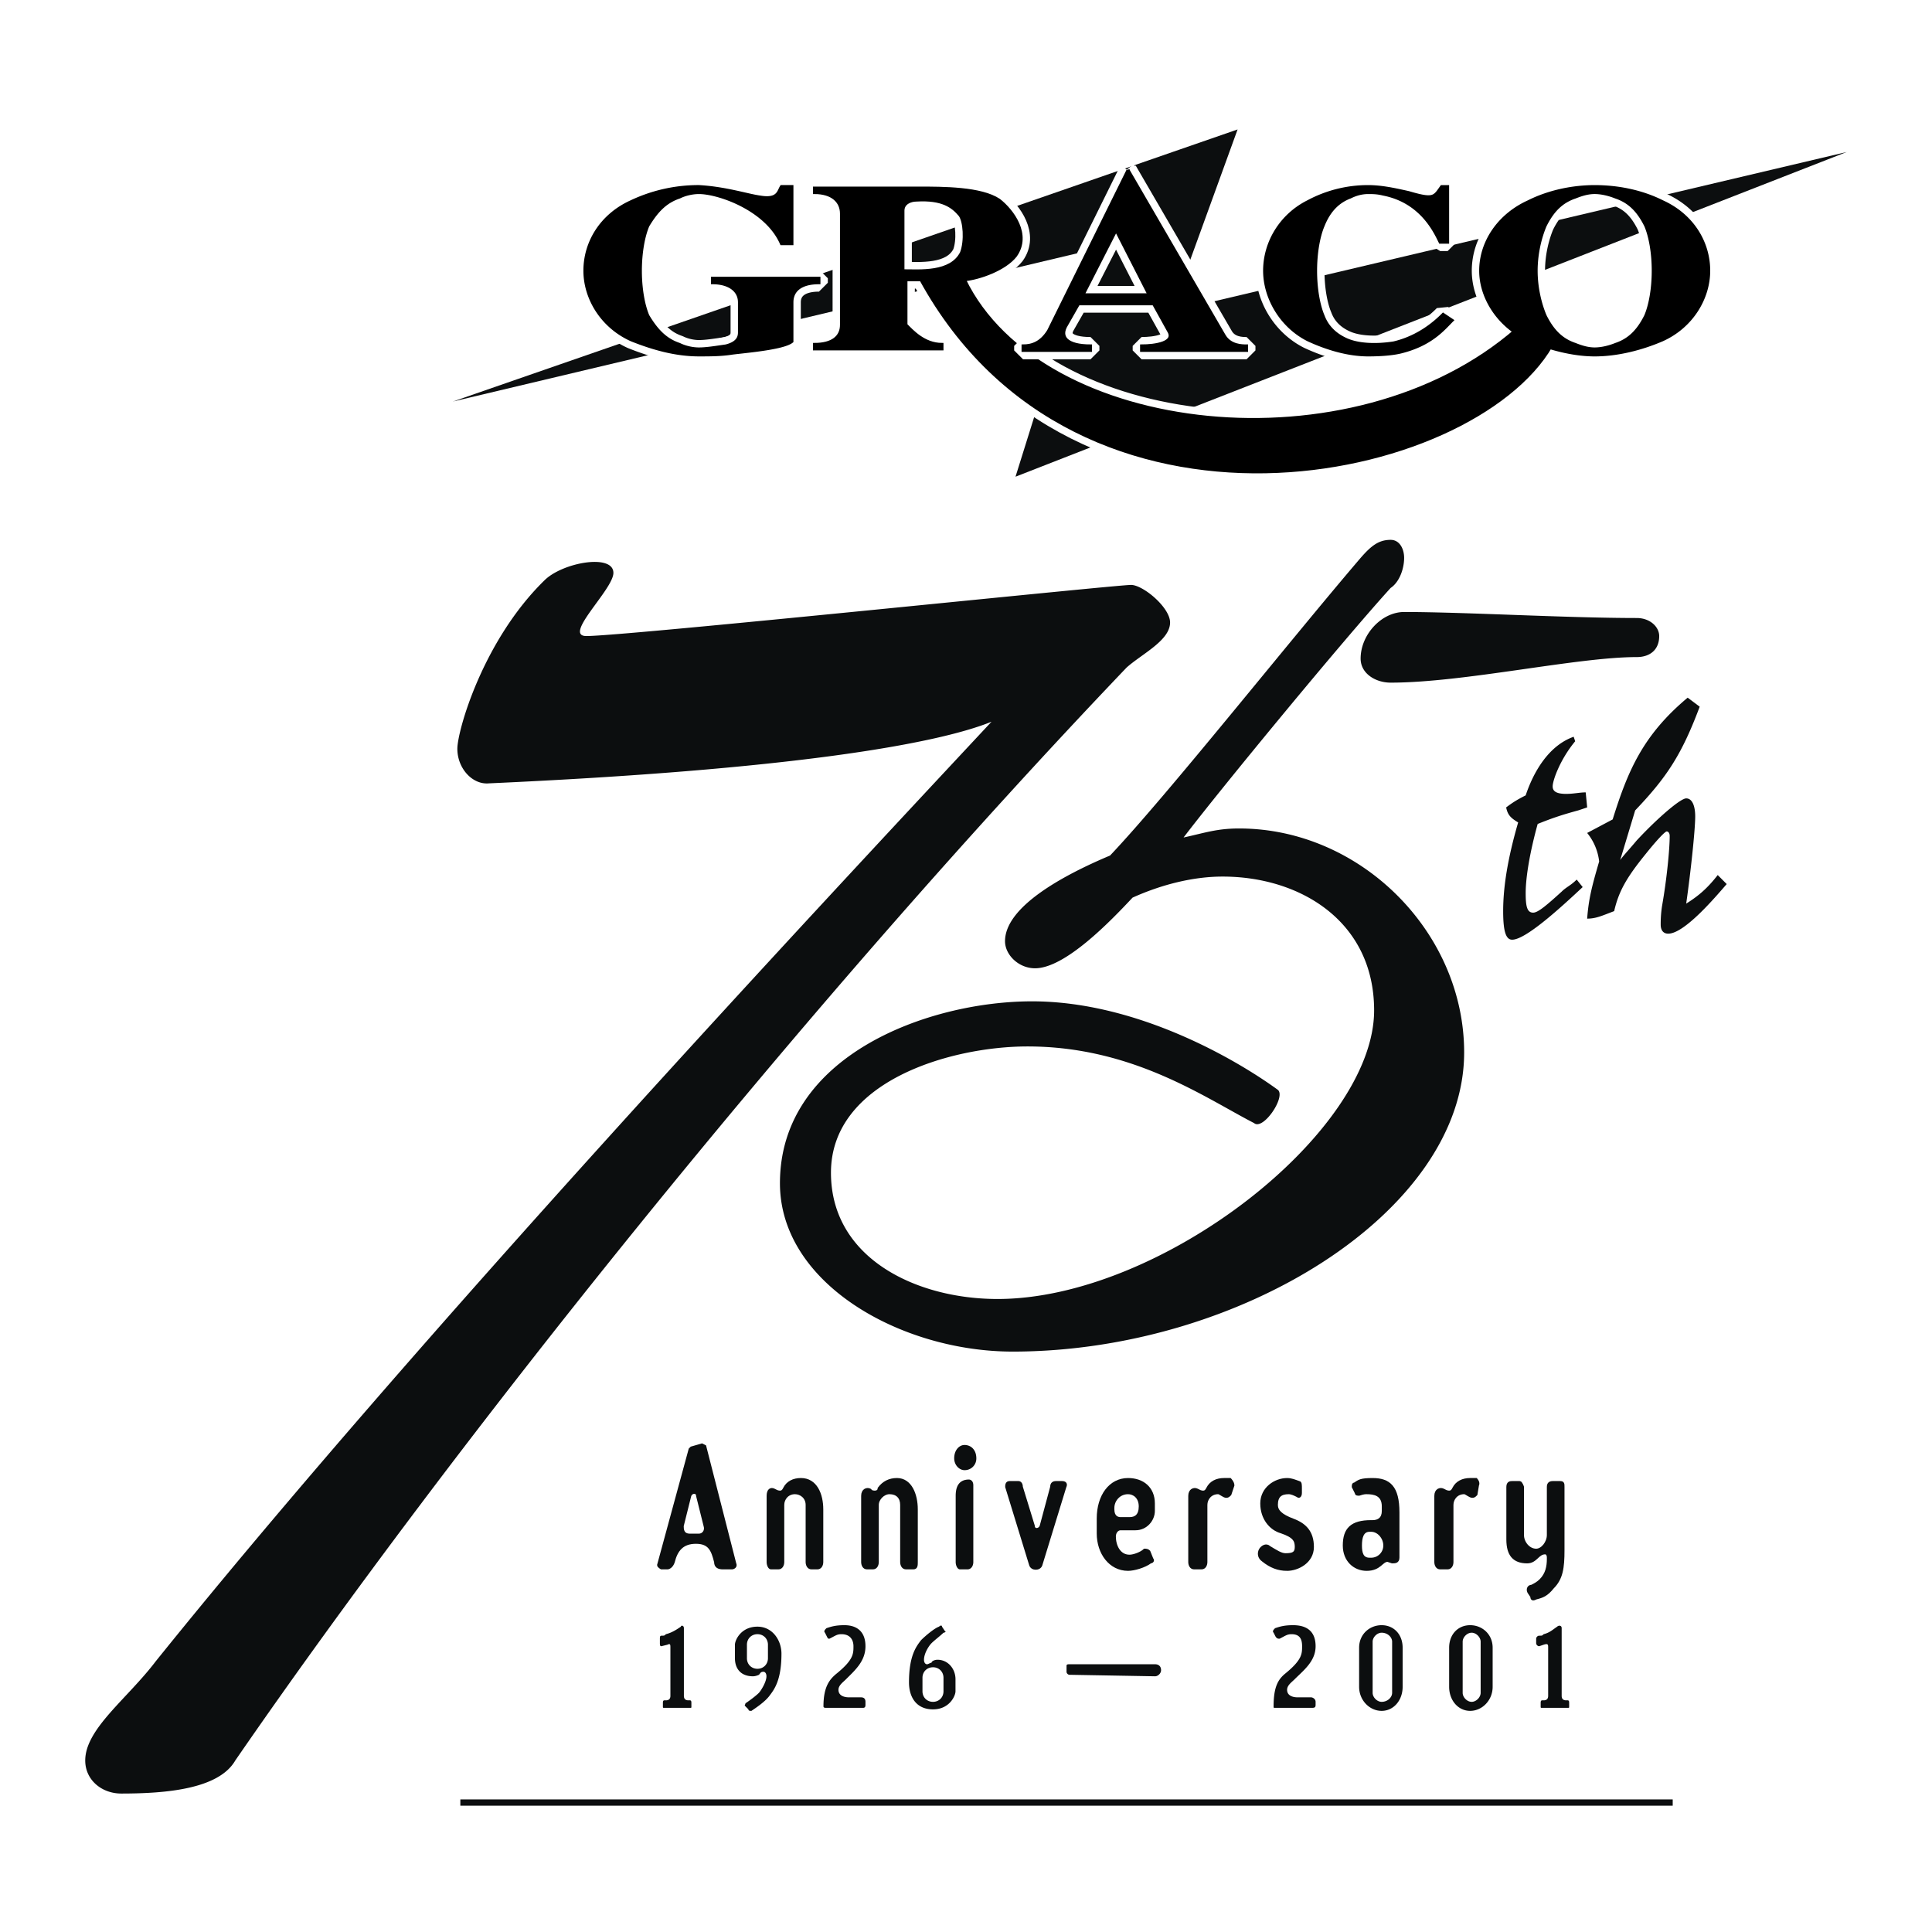 <svg xmlns="http://www.w3.org/2000/svg" width="2500" height="2500" viewBox="0 0 192.756 192.756"><path fill-rule="evenodd" clip-rule="evenodd" fill="#fff" d="M0 0h192.756v192.756H0V0z"/><path d="M70.33 152.246c.15.449-.15.898-.599.898h-.898c-.749 0-.749-.6-.749-.898l.749-3c.149-.451.748-.451.748 0l.749 3zm2.994 3.748l-2.994-11.697c0-.15-.15-.15-.299-.15l-1.048.301c-.149 0-.149.148-.149.148l-3.144 11.549c0 .15.15.301.299.301h.599c.15 0 .449-.15.599-.6.299-1.201.898-1.951 2.246-1.951 1.347 0 1.646.75 1.946 1.951 0 .449.299.6.748.6h.898c.149-.001.449-.151.299-.452z" fill-rule="evenodd" clip-rule="evenodd" fill="#0c0e0f"/><path d="M70.33 152.246c.15.449-.15.898-.599.898h-.898c-.749 0-.749-.6-.749-.898l.749-3c.149-.451.748-.451.748 0l.749 3zm2.994 3.748l-2.994-11.697-.299-.15-1.048.301-.149.148-3.144 11.549c0 .15.299.301.299.301h.599c.15 0 .449-.15.599-.6.299-1.201.898-1.951 2.246-1.951 1.347 0 1.646.75 1.946 1.951 0 .449.299.6.748.6h.898c.149-.001.449-.151.299-.452z" fill="none" stroke="#0c0e0f" stroke-width=".262" stroke-miterlimit="2.613"/><path d="M81.558 156.445h-.599c-.299 0-.449-.301-.449-.6v-5.701c0-.748-.599-1.199-1.198-1.199-.748 0-1.197.6-1.197 1.199v5.701c0 .299-.149.6-.449.6h-.749c-.15 0-.299-.301-.299-.6v-6.6c0-.6.299-.75.599-.6l.299.148c.45.15.599 0 .749-.299.3-.6.898-.9 1.647-.9 1.497 0 2.096 1.5 2.096 3v5.25c-.001.301-.151.601-.45.601zM91.138 156.445h-.748c-.3 0-.449-.301-.449-.6v-5.701c0-.748-.449-1.199-1.198-1.199-.599 0-1.197.6-1.197 1.199v5.701c0 .299-.15.6-.449.6h-.599c-.299 0-.449-.301-.449-.6v-6.6c0-.6.449-.75.749-.6l.149.148c.449.15.749 0 .749-.299.449-.6 1.047-.9 1.796-.9 1.348 0 1.946 1.5 1.946 3v5.25c0 .301 0 .601-.3.601z" fill-rule="evenodd" clip-rule="evenodd" fill="#0c0e0f" stroke="#0c0e0f" stroke-width=".262" stroke-miterlimit="2.613"/><path d="M96.229 146.547c-.449 0-.898-.451-.898-1.051 0-.75.449-1.199.898-1.199.598 0 1.049.449 1.049 1.199a1.027 1.027 0 0 1-1.049 1.051zm.299 9.898h-.749c-.15 0-.299-.301-.299-.6v-6.6c0-.9.299-1.5 1.197-1.5.149 0 .3 0 .3.449v7.65c0 .301-.15.601-.449.601z" fill-rule="evenodd" clip-rule="evenodd" fill="#0c0e0f"/><path d="M96.229 146.547c-.449 0-.898-.451-.898-1.051 0-.75.449-1.199.898-1.199.598 0 1.049.449 1.049 1.199a1.027 1.027 0 0 1-1.049 1.051zm.299 9.898h-.749c-.15 0-.299-.301-.299-.6v-6.6c0-.9.299-1.5 1.197-1.5 0 0 .3 0 .3.449v7.65c0 .301-.15.601-.449.601z" fill="none" stroke="#0c0e0f" stroke-width=".262" stroke-miterlimit="2.613"/><path d="M103.863 156.145c-.15.449-.898.449-1.049 0l-2.395-7.799c0-.15 0-.449.299-.449h.898c.15 0 .301.148.301.449l1.197 3.9c0 .449.598.449.748 0l1.047-3.9c0-.301.15-.449.449-.449h.6c.299 0 .449.148.299.449l-2.394 7.799zM113.295 152.545h-1.498c-.299 0-.598.301-.598.75 0 .9.447 1.949 1.496 1.949.449 0 1.197-.299 1.498-.6.148 0 .299 0 .447.15l.301.75c.148.15 0 .301-.15.301-.598.449-1.646.748-2.246.748-1.795 0-2.992-1.648-2.992-3.6v-1.498c0-2.25 1.197-3.9 2.992-3.9 1.498 0 2.545.9 2.545 2.4v.75c0 .9-.748 1.8-1.795 1.8zm-.75-3.6c-.898 0-1.496.75-1.496 1.5v.15c0 .75.449.9.748.9h.898c.6 0 1.049-.301 1.049-1.201 0-.898-.599-1.349-1.199-1.349z" fill-rule="evenodd" clip-rule="evenodd" fill="#0c0e0f" stroke="#0c0e0f" stroke-width=".262" stroke-miterlimit="2.613"/><path d="M122.725 149.096c-.148.15-.299.301-.598.15s-.449-.301-.6-.301c-.748 0-1.197.6-1.197 1.199v5.701c0 .299-.15.6-.449.6h-.748c-.299 0-.449-.301-.449-.6v-6.6c0-.6.449-.75.748-.6l.299.148c.449.15.6 0 .75-.299.299-.6.898-.9 1.646-.9h.598c.15.15.301.301.301.6l-.301.902z" fill-rule="evenodd" clip-rule="evenodd" fill="#0c0e0f"/><path d="M122.725 149.096c-.148.15-.299.301-.598.15s-.449-.301-.6-.301c-.748 0-1.197.6-1.197 1.199v5.701c0 .299-.15.6-.449.6h-.748c-.299 0-.449-.301-.449-.6v-6.6c0-.6.449-.75.748-.6l.299.148c.449.15.6 0 .75-.299.299-.6.898-.9 1.646-.9h.598s.301.301.301.6l-.301.902z" fill="none" stroke="#0c0e0f" stroke-width=".262" stroke-miterlimit="2.613"/><path d="M128.414 156.594c-.898 0-1.646-.299-2.395-.898-.449-.301-.449-.75-.301-1.051.15-.299.6-.6.898-.299.748.449 1.197.75 1.646.75.75 0 1.049-.15 1.049-.75s-.15-1.051-1.498-1.5c-1.047-.301-1.945-1.35-1.945-2.85s1.348-2.4 2.545-2.4c.449 0 .748.15 1.197.301.15 0 .15.299.15.6v.449c0 .301-.15.451-.301.301-.299-.15-.598-.301-.896-.301-.75 0-1.199.301-1.199 1.199 0 .602.449 1.051 1.648 1.5 1.197.451 1.945 1.201 1.945 2.701s-1.496 2.248-2.543 2.248z" fill-rule="evenodd" clip-rule="evenodd" fill="#0c0e0f" stroke="#0c0e0f" stroke-width=".262" stroke-miterlimit="2.613"/><path d="M138.145 154.195c0 .75-.6 1.35-1.348 1.35h-.15c-.748 0-.896-.6-.896-1.35s.148-1.5.896-1.5h.15c.748 0 1.348.75 1.348 1.5zm1.347 1.2v-4.498c0-2.551-.898-3.301-2.545-3.301-1.197 0-1.348.15-1.797.449-.15 0-.15.15-.15.301l.301.6c0 .15.148.15.299.15.449-.15.6-.15.748-.15.748 0 1.646.15 1.646 1.35v.451c0 .75-.449 1.049-1.047 1.049h-.15c-1.945 0-2.695.75-2.695 2.4 0 1.5 1.049 2.398 2.246 2.398 1.348 0 1.498-.898 2.096-.898.15 0 .301 0 .449.15.298 0 .599 0 .599-.451z" fill-rule="evenodd" clip-rule="evenodd" fill="#0c0e0f"/><path d="M138.145 154.195c0 .75-.6 1.35-1.348 1.35h-.15c-.748 0-.896-.6-.896-1.35s.148-1.5.896-1.5h.15c.748 0 1.348.75 1.348 1.5zm1.347 1.2v-4.498c0-2.551-.898-3.301-2.545-3.301-1.197 0-1.348.15-1.797.449-.15 0-.15.15-.15.301l.301.6c0 .15.148.15.299.15.449-.15.6-.15.748-.15.748 0 1.646.15 1.646 1.35v.451c0 .75-.449 1.049-1.047 1.049h-.15c-1.945 0-2.695.75-2.695 2.4 0 1.5 1.049 2.398 2.246 2.398 1.348 0 1.498-.898 2.096-.898l.449.15c.298 0 .599 0 .599-.451z" fill="none" stroke="#0c0e0f" stroke-width=".262" stroke-miterlimit="2.613"/><path d="M147.275 149.096c-.148.15-.299.301-.598.15-.301-.15-.449-.301-.6-.301-.748 0-1.197.6-1.197 1.199v5.701c0 .299-.15.6-.449.6h-.748c-.299 0-.449-.301-.449-.6v-6.6c0-.6.449-.75.748-.6l.299.148c.449.15.6 0 .75-.299.299-.6.898-.9 1.646-.9h.598c.15.15.301.301.15.6l-.15.902z" fill-rule="evenodd" clip-rule="evenodd" fill="#0c0e0f"/><path d="M147.275 149.096c-.148.15-.299.301-.598.15-.301-.15-.449-.301-.6-.301-.748 0-1.197.6-1.197 1.199v5.701c0 .299-.15.6-.449.6h-.748c-.299 0-.449-.301-.449-.6v-6.6c0-.6.449-.75.748-.6l.299.148c.449.15.6 0 .75-.299.299-.6.898-.9 1.646-.9h.598s.301.301.15.6l-.15.902z" fill="none" stroke="#0c0e0f" stroke-width=".262" stroke-miterlimit="2.613"/><path d="M154.91 158.395c-.598.75-1.047.9-1.646 1.049-.299.15-.449.15-.449-.148l-.299-.451c-.15-.299 0-.6.299-.6.301-.15.6-.299.898-.6.6-.6.748-1.35.748-2.1v-.15c0-.299-.148-.449-.299-.449-.748 0-.898.9-1.797.9-1.346 0-1.945-.75-1.945-2.25v-5.25c0-.449.299-.449.449-.449h.748c.15 0 .299.299.299.449v4.799c0 .75.6 1.5 1.348 1.5.6 0 1.197-.75 1.197-1.5v-4.799c0-.301.15-.449.449-.449h.75c.299 0 .299.148.299.449v6.299c0 1.8-.15 2.849-1.049 3.75z" fill-rule="evenodd" clip-rule="evenodd" fill="#0c0e0f"/><path d="M154.91 158.395c-.598.75-1.047.9-1.646 1.049-.299.15-.449.15-.449-.148l-.299-.451c-.15-.299 0-.6.299-.6.301-.15.6-.299.898-.6.6-.6.748-1.35.748-2.1v-.15c0-.299-.148-.449-.299-.449-.748 0-.898.9-1.797.9-1.346 0-1.945-.75-1.945-2.25v-5.25c0-.449.299-.449.449-.449h.748c.15 0 .299.449.299.449v4.799c0 .75.6 1.5 1.348 1.5.6 0 1.197-.75 1.197-1.5v-4.799c0-.301.15-.449.449-.449h.75c.299 0 .299.148.299.449v6.299c0 1.8-.15 2.849-1.049 3.75z" fill="none" stroke="#0c0e0f" stroke-width=".262" stroke-miterlimit="2.613"/><path d="M68.833 170.393h-2.545c-.15 0-.15 0-.15-.15v-.299c0-.15 0-.301.15-.301h.149c.299 0 .449-.15.449-.449v-4.801c0-.299 0-.449-.3-.299l-.599.15c-.149 0-.149-.15-.149-.301v-.449c0-.15 0-.301.149-.301.3 0 .3 0 .449-.15.599-.148 1.048-.449 1.497-.75 0-.148.299-.148.299.15v6.75c0 .299.15.449.449.449h.15c.149 0 .149.15.149.301v.299c.003.151.003.151-.147.151zM76.767 169.193c-.449.6-1.347 1.199-1.796 1.5-.15 0-.299 0-.299-.15l-.299-.301c-.15-.148 0-.148 0-.299.449-.301 1.048-.75 1.347-1.051.15-.15.749-1.049.749-1.648 0-.301-.15-.451-.3-.451-.299 0-.299.15-.449.301 0 0-.299.15-.599.15-1.197 0-1.796-.75-1.796-1.801v-1.35c0-.449.599-1.801 2.246-1.801 1.497 0 2.396 1.352 2.396 2.701-.002 2.7-.751 3.601-1.2 4.2zm-.149-5.099c0-.6-.449-1.051-1.048-1.051s-1.048.451-1.048 1.051v1.35c0 .6.449 1.051 1.048 1.051s1.048-.451 1.048-1.051v-1.35zM84.402 167.543c-.299.301-.748.6-.748 1.051 0 .6.599.75 1.048.75h1.197c.3 0 .449.148.449.449v.301c0 .299-.149.299-.3.299h-3.592c-.15 0-.299 0-.299-.15 0-1.949.599-2.699 1.347-3.299 1.646-1.35 1.646-1.949 1.646-2.699 0-.6-.299-1.201-1.198-1.201-.449 0-.599.15-1.197.451-.15 0-.15 0-.299-.301l-.15-.299c-.149-.15 0-.301.15-.451.449-.15.898-.299 1.796-.299 1.197 0 2.096.6 2.096 2.1s-1.048 2.398-1.946 3.298zM94.132 168.742c0 .602-.449 1.051-1.048 1.051s-1.048-.449-1.048-1.051v-1.35c0-.6.449-1.049 1.048-1.049s1.048.449 1.048 1.049v1.35zm1.198 0v-1.199c0-1.049-.749-1.949-1.796-1.949-.299 0-.599.15-.599.299-.15 0-.3.15-.449.15-.15 0-.299-.15-.299-.449 0-.6.449-1.35.749-1.65.299-.299.898-.75 1.197-1.049.15 0 .3-.15.15-.15l-.299-.451c0-.148-.15-.148-.3 0-.449.15-1.347.9-1.796 1.352-.449.6-1.198 1.5-1.198 4.199 0 1.5.749 2.699 2.395 2.699 1.646-.001 2.245-1.351 2.245-1.802zM115.84 166.643c0-.449-.301-.6-.6-.6h-8.533c-.15 0-.299 0-.299.15v.6c0 .15.148.301.299.301l8.533.15c.299 0 .6-.301.6-.601zM129.162 167.543c-.299.301-.748.6-.748 1.051 0 .6.6.75 1.047.75h1.348c.15 0 .449.148.449.449v.301c0 .299-.148.299-.449.299h-3.592c-.15 0-.15 0-.15-.15 0-1.949.449-2.699 1.197-3.299 1.646-1.35 1.646-1.949 1.646-2.699 0-.6-.148-1.201-1.047-1.201-.449 0-.6.15-1.197.451-.15 0-.301 0-.449-.301l-.15-.299c-.15-.15 0-.301.15-.451.449-.15.898-.299 1.797-.299 1.346 0 2.244.6 2.244 2.1s-1.197 2.398-2.096 3.298zM138.893 168.893c0 .451-.449.9-1.047.9-.449 0-.898-.449-.898-.9v-5.1c0-.449.449-.898.898-.898.598 0 1.047.449 1.047.898v5.1zm1.048-.6v-3.9c0-1.35-.898-2.248-2.096-2.248-1.199 0-2.246.898-2.246 2.248v3.9c0 1.35 1.047 2.4 2.246 2.4 1.198 0 2.096-1.05 2.096-2.4zM147.725 168.893c0 .451-.449.9-.898.9s-.896-.449-.896-.9v-5.1c0-.449.447-.898.896-.898s.898.449.898.898v5.1zm1.197-.6v-3.9c0-1.35-1.047-2.248-2.244-2.248s-2.096.898-2.096 2.248v3.9c0 1.35.898 2.4 2.096 2.4s2.244-1.05 2.244-2.4zM156.408 170.393h-2.545c-.15 0-.15 0-.15-.15v-.299c0-.15 0-.301.15-.301h.148c.301 0 .449-.15.449-.449v-4.801c0-.299 0-.449-.449-.299l-.447.15a.324.324 0 0 1-.301-.301v-.449c0-.15.15-.301.301-.301.299 0 .299 0 .447-.15.6-.148.898-.449 1.348-.75.15-.148.449-.148.449.15v6.75c0 .299.15.449.449.449h.15c.148 0 .148.15.148.301v.299c.002.151.002.151-.147.151zM45.181 40.061l78.294-27.146-6.588 18.147 67.365-15.898-82.934 32.396 7.036-22.497-63.173 14.998z" fill-rule="evenodd" clip-rule="evenodd" fill="#0c0e0f"/><path d="M79.013 18.614v5.699h-1.047c-1.497-3.45-6.288-5.1-8.234-5.1-.599 0-1.347.15-1.946.45-1.347.45-2.245 1.35-3.144 2.85-.449 1.05-.749 2.7-.749 4.5s.3 3.45.749 4.5c.898 1.5 1.796 2.399 3.144 2.849.599.3 1.347.45 1.946.45.749 0 1.647-.15 2.695-.3 1.197-.3 1.347-.899 1.347-1.35v-3c0-1.2-1.048-1.95-2.695-1.95v-.45h10.629v.45c-1.796 0-2.695.75-2.695 1.95v3.899c-.898.75-5.239 1.05-6.138 1.2-1.048.15-2.096.15-3.144.15-2.246 0-4.491-.6-6.737-1.5-2.994-1.35-4.641-4.2-4.641-6.899 0-2.85 1.647-5.549 4.641-6.899a15.69 15.69 0 0 1 6.737-1.5c2.695.15 4.94.9 6.138 1.05 1.796.3 1.796-.6 2.096-1.05h1.048v.001z" fill-rule="evenodd" clip-rule="evenodd" stroke="#fff" stroke-width="1.77" stroke-linecap="round" stroke-linejoin="bevel" stroke-miterlimit="2.613"/><path d="M151.318 32.862c1.646-.9 2.096.75 3.443 1.649-7.936 13.648-47.156 22.047-62.875-6.599H90.39v4.499c.599.6 1.796 1.95 3.593 1.95v.45H81.258v-.45c1.796 0 2.694-.75 2.694-1.95V21.313c0-1.2-.898-2.1-2.694-2.1v-.45h10.33c2.544 0 6.287 0 8.084 1.2 1.348 1.05 3.143 3.45 1.646 5.549-1.049 1.35-3.594 2.25-5.09 2.4 7.635 15.748 38.772 19.198 55.09 4.95zM90.09 27.013c1.647 0 4.791.3 5.839-1.8.449-1.2.299-3.149-.15-3.75-.749-.9-1.796-1.65-4.341-1.5-.599 0-1.348.3-1.348 1.05v6z" fill-rule="evenodd" clip-rule="evenodd" stroke="#fff" stroke-width="1.77" stroke-linecap="round" stroke-linejoin="bevel" stroke-miterlimit="2.613"/><path d="M144.432 24.163h-.748c-.449-.899-1.797-4.049-5.689-4.799-.598-.15-1.047-.15-1.496-.15-.6 0-1.197.15-1.797.45-1.197.45-2.096 1.35-2.695 2.85-.447 1.05-.748 2.7-.748 4.5s.301 3.45.748 4.5c.449 1.199 1.348 1.949 2.396 2.399 1.047.45 2.693.6 4.641.3 2.545-.6 4.191-2.1 4.939-2.85l.898.6c-.898.9-2.096 2.399-5.09 3.149-.6.15-1.646.3-3.293.3-1.947 0-4.043-.6-5.988-1.5-2.695-1.35-4.342-4.2-4.342-6.899 0-2.85 1.646-5.549 4.342-6.899a12.656 12.656 0 0 1 5.988-1.5c1.348 0 2.693.3 4.041.6 2.545.75 2.545.45 3.295-.6h.598v5.549zM165.84 33.912c-2.098.9-4.492 1.5-6.736 1.5-2.098 0-4.492-.6-6.588-1.5-2.994-1.35-4.791-4.2-4.791-6.899 0-2.85 1.797-5.549 4.791-6.899 2.096-1.049 4.49-1.5 6.588-1.5 2.244 0 4.639.45 6.736 1.5 2.994 1.35 4.641 4.049 4.641 6.899-.001 2.699-1.647 5.549-4.641 6.899zm-4.643.449c1.348-.45 2.246-1.35 2.994-2.849.449-1.05.75-2.7.75-4.5s-.301-3.45-.75-4.5c-.748-1.5-1.646-2.4-2.994-2.85-.748-.3-1.496-.45-2.094-.45-.6 0-1.199.15-1.947.45-1.348.45-2.246 1.35-2.994 2.85-.449 1.05-.898 2.7-.898 4.5s.449 3.45.898 4.5c.748 1.5 1.646 2.399 2.994 2.849.748.3 1.348.45 1.947.45.598.001 1.346-.149 2.094-.45z" fill-rule="evenodd" clip-rule="evenodd" stroke="#fff" stroke-width="1.77" stroke-linecap="round" stroke-linejoin="bevel" stroke-miterlimit="2.613"/><path d="M79.013 18.614v5.699h-1.047c-1.497-3.45-6.288-5.1-8.234-5.1-.599 0-1.347.15-1.946.45-1.347.45-2.245 1.35-3.144 2.85-.449 1.05-.749 2.7-.749 4.5s.3 3.45.749 4.5c.898 1.5 1.796 2.399 3.144 2.849.599.3 1.347.45 1.946.45.749 0 1.647-.15 2.695-.3 1.197-.3 1.347-.899 1.347-1.35v-3c0-1.2-1.048-1.95-2.695-1.95v-.45h10.629v.45c-1.796 0-2.695.75-2.695 1.95v3.899c-.898.75-5.239 1.05-6.138 1.2-1.048.15-2.096.15-3.144.15-2.246 0-4.491-.6-6.737-1.5-2.994-1.35-4.641-4.2-4.641-6.899 0-2.85 1.647-5.549 4.641-6.899a15.69 15.69 0 0 1 6.737-1.5c2.695.15 4.94.9 6.138 1.05 1.796.3 1.796-.6 2.096-1.05h1.048v.001z" fill-rule="evenodd" clip-rule="evenodd" stroke="#000" stroke-width=".295" stroke-miterlimit="2.613"/><path d="M151.318 32.862c1.646-.9 2.096.75 3.443 1.649-7.936 13.648-47.156 22.047-62.875-6.599H90.39v4.499c.599.6 1.796 1.95 3.593 1.95v.45H81.258v-.45c1.796 0 2.694-.75 2.694-1.95V21.313c0-1.2-.898-2.1-2.694-2.1v-.45h10.33c2.544 0 6.287 0 8.084 1.2 1.348 1.05 3.143 3.45 1.646 5.549-1.049 1.35-3.594 2.25-5.09 2.4 7.635 15.748 38.772 19.198 55.09 4.95zM90.09 27.013c1.647 0 4.791.3 5.839-1.8.449-1.2.299-3.149-.15-3.75-.749-.9-1.796-1.65-4.341-1.5-.599 0-1.348.3-1.348 1.05v6z" fill-rule="evenodd" clip-rule="evenodd" stroke="#000" stroke-width=".295" stroke-miterlimit="2.613"/><path d="M144.432 24.163h-.748c-.449-.9-1.797-4.05-5.689-4.799-.598-.15-1.047-.15-1.496-.15-.6 0-1.197.15-1.797.45-1.197.45-2.096 1.35-2.695 2.85-.447 1.05-.748 2.7-.748 4.5s.301 3.45.748 4.5c.449 1.199 1.348 1.949 2.396 2.399 1.047.45 2.693.6 4.641.3 2.545-.6 4.191-2.1 4.939-2.85l.898.6c-.898.9-2.096 2.399-5.09 3.149-.6.15-1.646.3-3.293.3-1.947 0-4.043-.6-5.988-1.5-2.695-1.35-4.342-4.2-4.342-6.899 0-2.85 1.646-5.549 4.342-6.899a12.656 12.656 0 0 1 5.988-1.5c1.348 0 2.693.3 4.041.6 2.545.75 2.545.45 3.295-.6h.598v5.549zM165.84 33.912c-2.096.9-4.492 1.5-6.736 1.5-2.098 0-4.492-.6-6.588-1.5-2.994-1.35-4.791-4.2-4.791-6.899 0-2.85 1.797-5.549 4.791-6.899 2.096-1.049 4.49-1.5 6.588-1.5 2.244 0 4.641.45 6.736 1.5 2.994 1.35 4.641 4.05 4.641 6.899-.001 2.699-1.647 5.549-4.641 6.899zm-4.643.449c1.348-.45 2.246-1.35 2.994-2.849.449-1.05.75-2.7.75-4.5s-.301-3.45-.75-4.5c-.748-1.5-1.646-2.4-2.994-2.85-.748-.3-1.496-.45-2.094-.45-.6 0-1.199.15-1.947.45-1.348.45-2.246 1.35-2.994 2.85-.449 1.05-.898 2.7-.898 4.5s.449 3.45.898 4.5c.748 1.5 1.646 2.399 2.994 2.849.748.3 1.348.45 1.947.45.598.001 1.346-.149 2.094-.45z" fill-rule="evenodd" clip-rule="evenodd" stroke="#000" stroke-width=".295" stroke-miterlimit="2.613"/><path d="M114.641 29.412l-3.293-6.449-3.293 6.449h6.586zm-2.096-12.448l9.582 16.497c.598 1.05 1.797 1.05 2.244 1.05v.45h-10.479v-.45c1.348 0 3.443-.3 2.695-1.5l-1.498-2.7h-7.484l-1.197 2.1c-.748 1.2 0 2.1 2.395 2.1v.45h-6.736v-.45c.898 0 1.797-.3 2.545-1.5l7.933-16.047z" fill-rule="evenodd" clip-rule="evenodd" stroke="#fff" stroke-width="1.77" stroke-linecap="round" stroke-linejoin="bevel" stroke-miterlimit="2.613"/><path d="M114.641 29.412l-3.293-6.449-3.293 6.449h6.586zm-2.096-12.448l9.582 16.497c.598 1.05 1.797 1.05 2.244 1.05v.45h-10.479v-.45c1.348 0 3.443-.3 2.695-1.5l-1.498-2.7h-7.484l-1.197 2.1c-.748 1.2 0 2.1 2.395 2.1v.45h-6.736v-.45c.898 0 1.797-.3 2.545-1.5l7.933-16.047z" fill-rule="evenodd" clip-rule="evenodd" stroke="#000" stroke-width=".295" stroke-miterlimit="2.613"/><path fill-rule="evenodd" clip-rule="evenodd" fill="#0c0e0f" d="M45.929 179.842h120.958H45.929z"/><path fill="none" stroke="#0c0e0f" stroke-width=".625" stroke-miterlimit="2.613" d="M45.929 179.842h120.958"/><path d="M112.396 66.607c-32.785 34.346-67.216 77.54-88.922 109.036-1.646 2.85-6.886 3.299-11.377 3.299-1.946 0-3.593-1.35-3.593-3.299 0-3.15 4.192-6.15 7.036-9.898 26.197-32.547 66.167-75.291 83.384-93.738-5.54 2.25-20.21 4.799-50.15 6.149-1.647.15-3.144-1.5-3.144-3.45 0-1.799 2.545-10.798 8.683-16.797 1.797-1.8 6.886-2.7 6.886-.75 0 1.649-5.089 6.299-2.695 6.299 3.893 0 52.696-5.1 54.342-5.1 1.197 0 3.893 2.25 3.893 3.75-.001 1.8-2.846 3.149-4.343 4.499zM163.295 65.557c-5.988 0-17.217 2.55-24.551 2.55-1.498 0-2.994-.9-2.994-2.399 0-2.4 2.096-4.649 4.34-4.649 5.988 0 16.168.6 23.205.6 1.346 0 2.244.9 2.244 1.8 0 1.348-.898 2.098-2.244 2.098zm-62.275 69.291c-11.079 0-23.205-6.748-23.205-16.797 0-12.75 14.82-18.148 25.15-18.148 10.629 0 20.658 6 24.551 8.85.748.75-1.496 4.049-2.395 3.299-4.941-2.549-12.127-7.648-22.605-7.648-7.634 0-19.611 3.449-19.611 12.598 0 8.549 8.533 12.598 16.617 12.598 16.318 0 37.574-16.646 37.574-28.795 0-8.849-7.334-13.349-15.119-13.349-2.844 0-5.988.75-8.982 2.1-2.244 2.399-6.736 7.049-9.73 7.049-1.646 0-2.994-1.351-2.994-2.7 0-3.45 5.84-6.599 10.48-8.549 5.688-6 17.814-21.297 25-29.696 1.047-1.2 1.795-1.8 2.994-1.8.896 0 1.346.9 1.346 1.8 0 1.05-.449 2.399-1.346 2.999-4.643 5.1-16.768 19.798-20.66 24.897 2.096-.45 3.295-.9 5.539-.9 12.127 0 22.455 10.349 22.455 22.347-.001 15.897-22.456 29.845-45.059 29.845zM157.904 88.504c-2.244 2.1-5.688 5.25-7.035 5.25-.6 0-.898-.75-.898-2.85 0-2.4.449-5.25 1.496-8.849-.748-.45-1.047-.75-1.197-1.5.6-.45 1.049-.75 1.947-1.2.748-2.25 2.244-4.949 4.789-5.849l.15.45c-1.496 1.8-2.246 3.899-2.246 4.5 0 .45.301.75 1.348.75.748 0 1.348-.15 1.947-.15l.148 1.5-.898.3c-1.646.45-2.545.75-4.041 1.35-.748 2.7-1.197 5.25-1.197 6.899 0 1.35.148 1.95.748 1.95.449 0 1.197-.6 2.844-2.1.449-.45.898-.6 1.498-1.199l.597.748zM161.648 85.804c.447-.6.896-1.05 1.646-1.95 1.945-2.1 4.34-4.199 4.939-4.199s.898.75.898 1.8c0 1.35-.449 5.549-.898 8.699 1.197-.75 2.096-1.5 3.145-2.85l.896.9c-1.047 1.2-4.191 4.949-5.838 4.949-.449 0-.748-.3-.748-.9 0-.3 0-1.05.15-1.95.449-2.549.748-5.549.748-6.899 0-.3-.15-.45-.299-.45-.15 0-.898.75-2.098 2.25-1.945 2.399-2.693 3.749-3.143 5.699-1.197.45-1.797.75-2.695.75.15-1.95.449-3.15 1.197-5.7a5.484 5.484 0 0 0-1.197-2.849l2.545-1.35c1.498-4.799 2.994-8.399 7.484-12.148l1.199.9c-1.797 4.8-3.293 7.049-6.438 10.349l-1.493 4.949z" fill-rule="evenodd" clip-rule="evenodd" fill="#0c0e0f"/></svg>